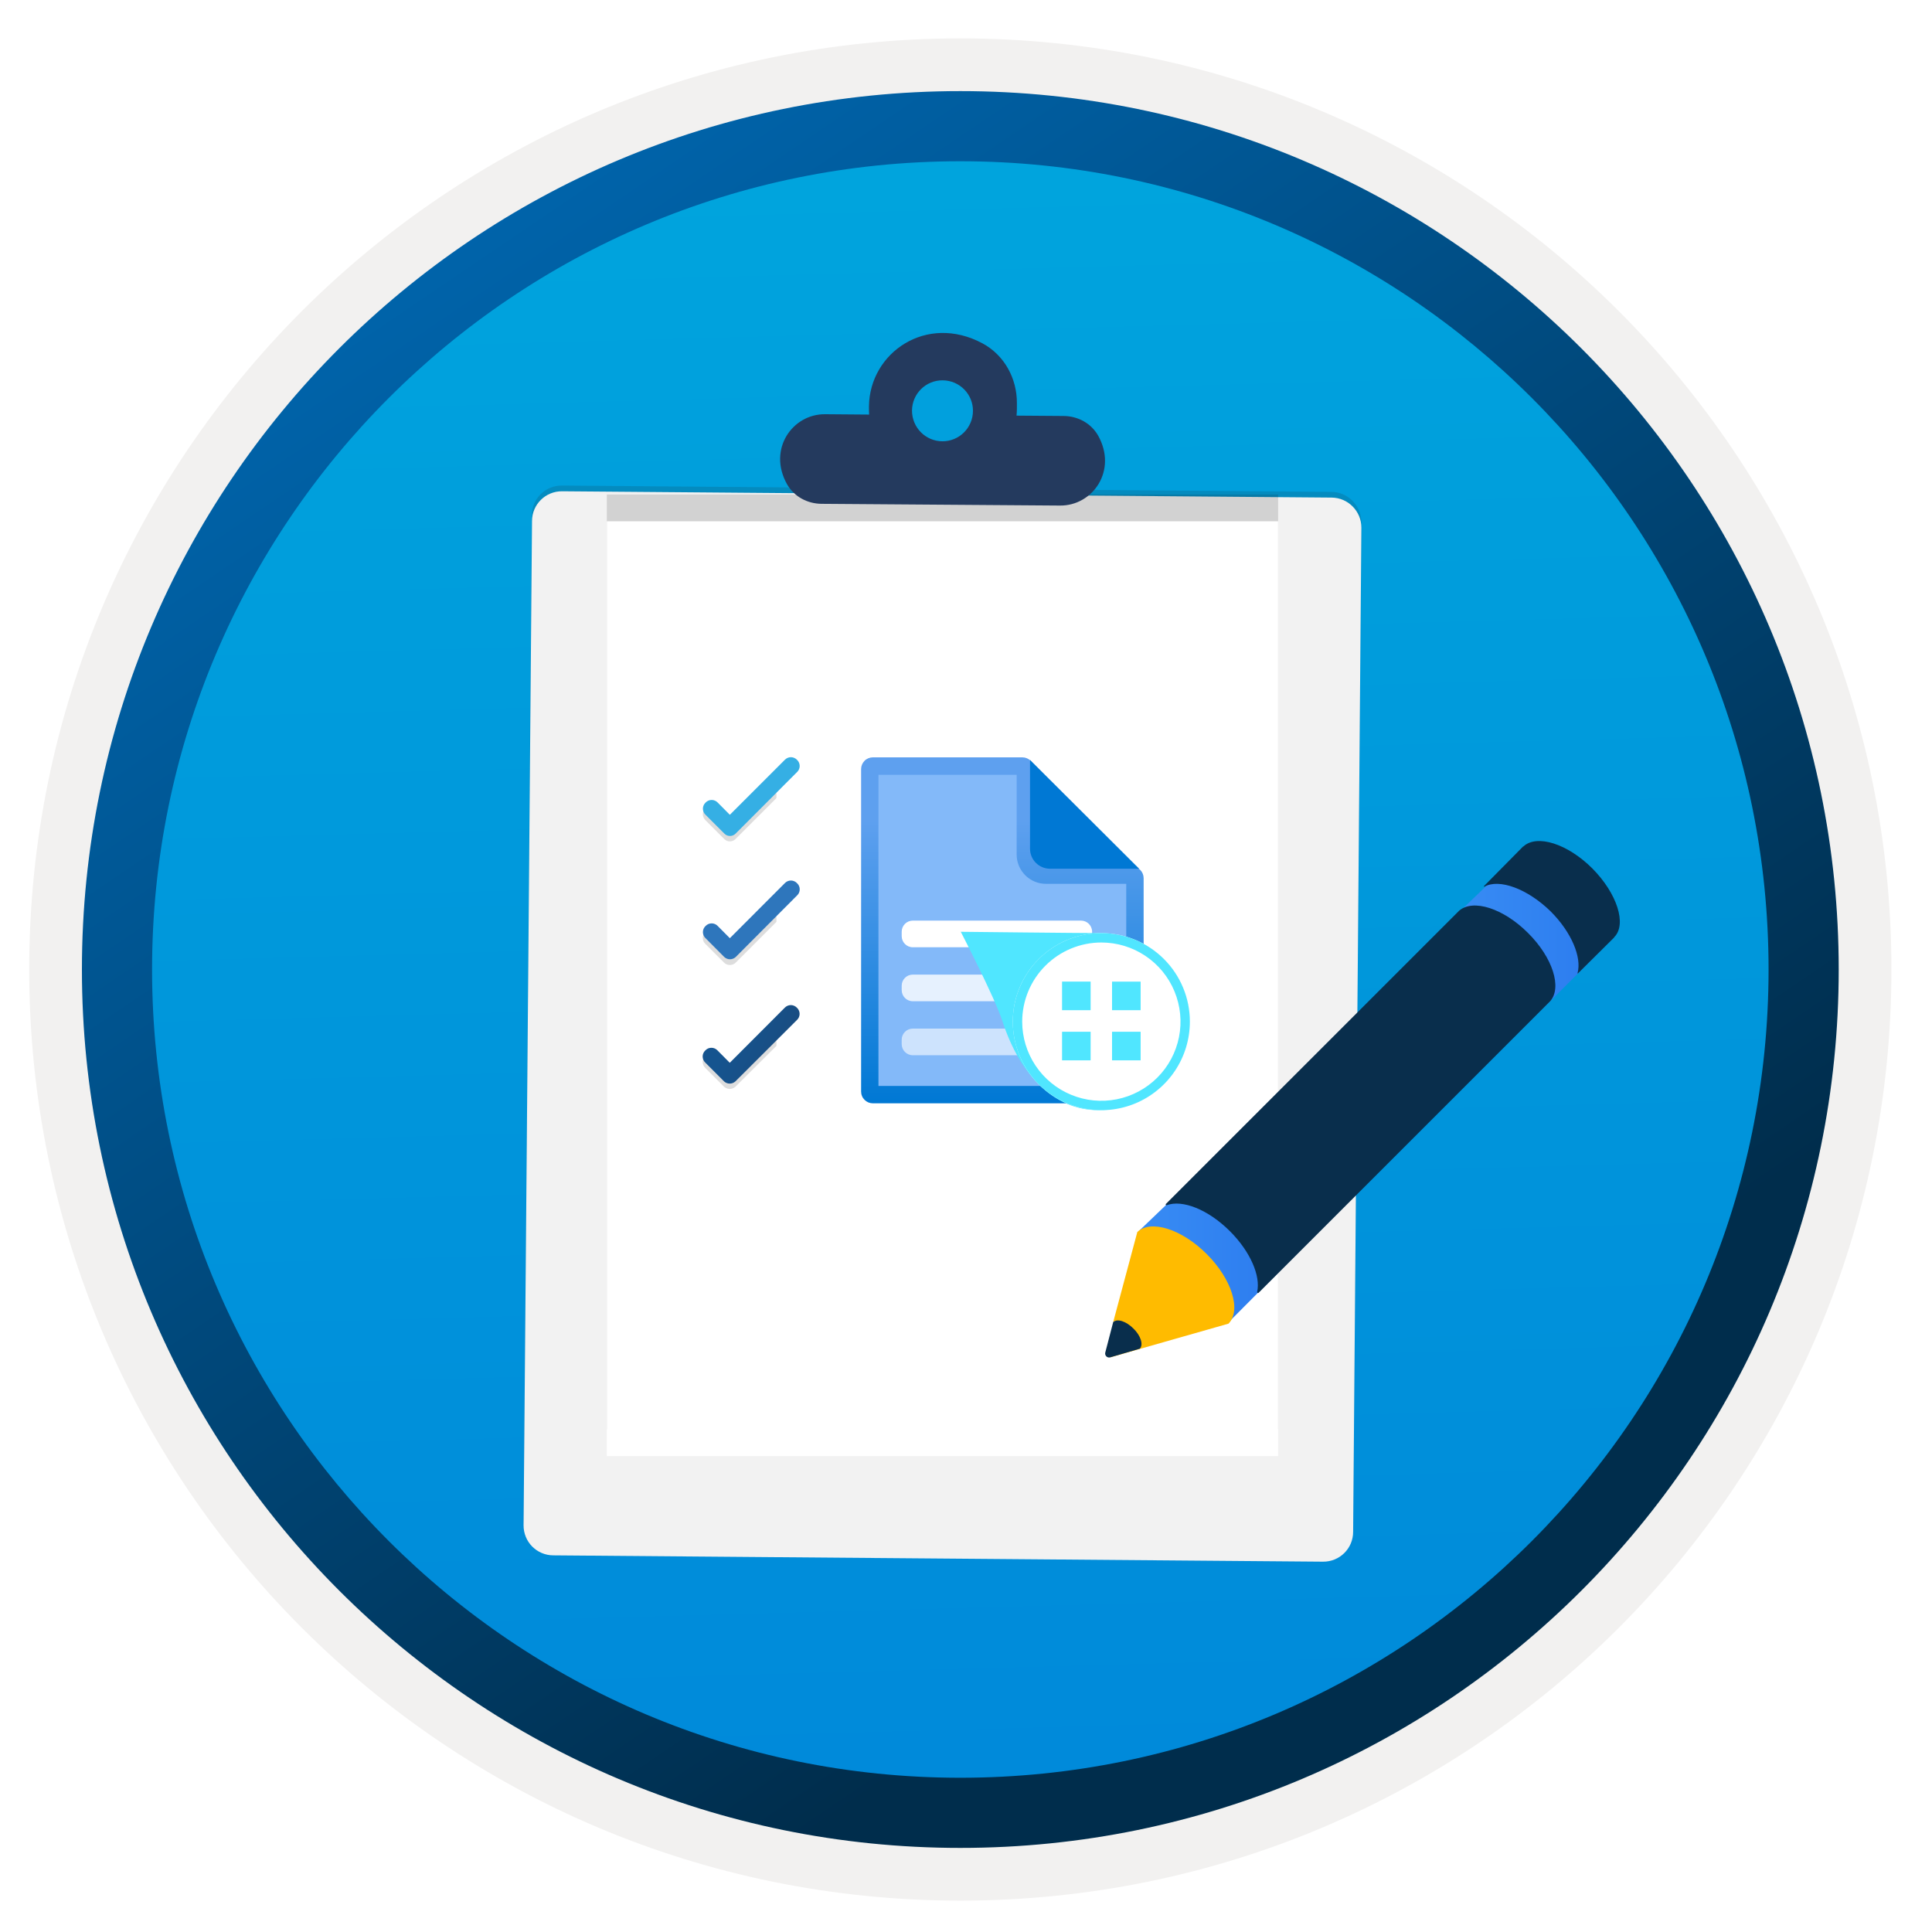<svg width="103" height="103" viewBox="0 0 103 103" fill="none" xmlns="http://www.w3.org/2000/svg">
<path d="M51.197 98.497C25.347 98.497 4.387 77.547 4.387 51.687C4.387 25.827 25.347 4.877 51.197 4.877C77.047 4.877 98.007 25.837 98.007 51.687C98.007 77.537 77.047 98.497 51.197 98.497Z" fill="url(#paint0_linear_1002_856)"/>
<path fill-rule="evenodd" clip-rule="evenodd" d="M97.097 51.687C97.097 77.037 76.547 97.587 51.197 97.587C25.847 97.587 5.297 77.037 5.297 51.687C5.297 26.337 25.847 5.787 51.197 5.787C76.547 5.787 97.097 26.337 97.097 51.687ZM51.197 2.047C78.617 2.047 100.837 24.267 100.837 51.687C100.837 79.107 78.607 101.327 51.197 101.327C23.777 101.327 1.557 79.097 1.557 51.687C1.557 24.267 23.777 2.047 51.197 2.047Z" fill="#F2F1F0"/>
<path fill-rule="evenodd" clip-rule="evenodd" d="M94.287 51.687C94.287 75.487 74.997 94.777 51.197 94.777C27.397 94.777 8.107 75.487 8.107 51.687C8.107 27.887 27.397 8.597 51.197 8.597C74.997 8.597 94.287 27.887 94.287 51.687ZM51.197 4.857C77.057 4.857 98.027 25.827 98.027 51.687C98.027 77.547 77.057 98.517 51.197 98.517C25.337 98.517 4.367 77.547 4.367 51.687C4.367 25.827 25.327 4.857 51.197 4.857Z" fill="url(#paint1_linear_1002_856)"/>
<path opacity="0.15" d="M70.987 26.223L29.964 25.886C29.075 25.877 28.353 26.588 28.353 27.478L27.913 81.014C27.904 81.904 28.616 82.625 29.505 82.625L70.528 82.962C71.418 82.972 72.139 82.26 72.139 81.37L72.579 27.834C72.57 26.954 71.858 26.233 70.987 26.223Z" fill="#1F1D20"/>
<g filter="url(#filter0_d_1002_856)">
<path d="M70.996 24.528L29.974 24.191C29.084 24.181 28.363 24.893 28.363 25.783L27.913 79.309C27.904 80.199 28.616 80.92 29.505 80.92L70.528 81.257C71.418 81.267 72.139 80.555 72.139 79.665L72.579 26.13C72.579 25.259 71.877 24.537 70.996 24.528Z" fill="#F2F2F2"/>
</g>
<path opacity="0.15" d="M68.14 26.364H32.352V76.2H68.14V26.364Z" fill="#1F1D20"/>
<g filter="url(#filter1_d_1002_856)">
<path d="M68.14 25.792H32.352V75.628H68.14V25.792Z" fill="white"/>
</g>
<path fill-rule="evenodd" clip-rule="evenodd" d="M52.386 18.309C53.548 18.936 54.222 20.182 54.213 21.493V21.811C54.213 21.933 54.203 22.036 54.194 22.158L56.714 22.177C57.463 22.186 58.165 22.561 58.54 23.216C59.589 25.08 58.259 26.972 56.508 26.953L43.789 26.86C43.039 26.85 42.337 26.476 41.962 25.82C40.913 23.956 42.243 22.064 43.995 22.083L46.336 22.102C46.327 21.989 46.327 21.877 46.327 21.755V21.652C46.364 18.805 49.389 16.698 52.386 18.309Z" fill="#243A5E"/>
<path d="M50.232 23.526C51.131 23.535 51.862 22.814 51.871 21.915C51.88 21.016 51.159 20.285 50.26 20.276C49.361 20.266 48.63 20.988 48.621 21.887C48.621 22.786 49.333 23.516 50.232 23.526Z" fill="#01A0DD"/>
<path opacity="0.15" d="M38.906 43.723L38.26 43.078C38.219 43.033 38.168 42.998 38.112 42.974C38.056 42.949 37.996 42.937 37.935 42.937C37.874 42.937 37.814 42.949 37.758 42.974C37.702 42.998 37.652 43.033 37.61 43.078C37.566 43.119 37.53 43.17 37.506 43.226C37.482 43.282 37.469 43.342 37.469 43.403C37.469 43.464 37.482 43.524 37.506 43.58C37.53 43.636 37.566 43.686 37.61 43.728L38.612 44.73C38.651 44.77 38.698 44.802 38.749 44.824C38.801 44.846 38.857 44.857 38.913 44.857C38.969 44.857 39.024 44.846 39.076 44.824C39.128 44.802 39.174 44.77 39.213 44.73L41.395 42.548V41.239L38.906 43.723Z" fill="#1F1D20"/>
<path opacity="0.15" d="M38.906 50.325L38.26 49.675C38.219 49.63 38.168 49.595 38.112 49.571C38.056 49.546 37.996 49.534 37.935 49.534C37.874 49.534 37.814 49.546 37.758 49.571C37.702 49.595 37.652 49.63 37.61 49.675C37.565 49.717 37.529 49.767 37.504 49.824C37.48 49.88 37.467 49.941 37.467 50.002C37.467 50.064 37.48 50.124 37.504 50.181C37.529 50.237 37.565 50.288 37.61 50.329L38.612 51.331C38.694 51.406 38.801 51.448 38.913 51.448C39.024 51.448 39.131 51.406 39.213 51.331L41.395 49.145V47.84L38.906 50.325Z" fill="#1F1D20"/>
<path opacity="0.15" d="M38.906 56.945L38.252 56.286C38.21 56.241 38.16 56.206 38.104 56.181C38.048 56.157 37.987 56.145 37.926 56.145C37.866 56.145 37.805 56.157 37.749 56.181C37.693 56.206 37.643 56.241 37.602 56.286C37.557 56.327 37.522 56.378 37.497 56.434C37.473 56.489 37.46 56.55 37.46 56.611C37.46 56.672 37.473 56.732 37.497 56.788C37.522 56.844 37.557 56.894 37.602 56.936L38.603 57.938C38.685 58.013 38.793 58.054 38.904 58.054C39.015 58.054 39.122 58.013 39.205 57.938L41.395 55.756V54.455L38.906 56.945Z" fill="#1F1D20"/>
<path d="M42.491 40.509C42.449 40.465 42.399 40.429 42.343 40.405C42.287 40.38 42.227 40.368 42.166 40.368C42.105 40.368 42.044 40.38 41.988 40.405C41.932 40.429 41.882 40.465 41.84 40.509L38.91 43.439L38.265 42.789C38.223 42.744 38.173 42.709 38.117 42.685C38.061 42.66 38.001 42.648 37.94 42.648C37.879 42.648 37.818 42.66 37.763 42.685C37.707 42.709 37.656 42.744 37.615 42.789C37.57 42.831 37.535 42.881 37.51 42.937C37.486 42.993 37.474 43.053 37.474 43.114C37.474 43.175 37.486 43.235 37.51 43.291C37.535 43.347 37.57 43.397 37.615 43.439L38.617 44.441C38.656 44.481 38.702 44.513 38.754 44.535C38.806 44.557 38.861 44.568 38.917 44.568C38.973 44.568 39.029 44.557 39.08 44.535C39.132 44.513 39.179 44.481 39.218 44.441L42.495 41.159C42.539 41.117 42.574 41.067 42.598 41.011C42.622 40.954 42.634 40.894 42.634 40.833C42.633 40.772 42.62 40.712 42.596 40.656C42.571 40.6 42.535 40.55 42.491 40.509Z" fill="#35AFE4"/>
<path d="M42.491 47.084C42.449 47.039 42.399 47.004 42.343 46.98C42.287 46.955 42.227 46.943 42.166 46.943C42.105 46.943 42.044 46.955 41.988 46.98C41.932 47.004 41.882 47.039 41.84 47.084L38.91 50.018L38.265 49.368C38.223 49.324 38.173 49.288 38.117 49.264C38.061 49.24 38.001 49.227 37.94 49.227C37.879 49.227 37.818 49.24 37.763 49.264C37.707 49.288 37.656 49.324 37.615 49.368C37.57 49.41 37.535 49.46 37.51 49.516C37.486 49.572 37.474 49.632 37.474 49.693C37.474 49.754 37.486 49.814 37.51 49.87C37.535 49.926 37.57 49.977 37.615 50.018L38.617 51.025C38.699 51.1 38.806 51.141 38.917 51.141C39.028 51.141 39.136 51.1 39.218 51.025L42.495 47.738C42.54 47.696 42.576 47.645 42.6 47.589C42.624 47.532 42.637 47.471 42.636 47.41C42.636 47.349 42.623 47.288 42.598 47.232C42.572 47.175 42.536 47.125 42.491 47.084Z" fill="#2E76BC"/>
<path d="M42.486 53.725C42.445 53.681 42.394 53.645 42.338 53.621C42.282 53.597 42.222 53.584 42.161 53.584C42.1 53.584 42.04 53.597 41.984 53.621C41.928 53.645 41.878 53.681 41.836 53.725L38.906 56.66L38.252 56.001C38.21 55.956 38.16 55.921 38.104 55.896C38.048 55.872 37.987 55.86 37.926 55.86C37.866 55.86 37.805 55.872 37.749 55.896C37.693 55.921 37.643 55.956 37.602 56.001C37.557 56.042 37.522 56.093 37.497 56.148C37.473 56.204 37.46 56.265 37.46 56.326C37.46 56.386 37.473 56.447 37.497 56.503C37.522 56.559 37.557 56.609 37.602 56.651L38.603 57.653C38.685 57.728 38.793 57.769 38.904 57.769C39.015 57.769 39.122 57.728 39.205 57.653L42.486 54.38C42.532 54.338 42.568 54.287 42.592 54.231C42.617 54.175 42.63 54.114 42.63 54.052C42.63 53.991 42.617 53.93 42.592 53.874C42.568 53.817 42.532 53.767 42.486 53.725Z" fill="url(#paint2_linear_1002_856)"/>
<path d="M79.496 46.983L77.587 48.823L82.304 53.717L85.153 50.868L84.226 46.601L79.496 46.983Z" fill="url(#paint3_linear_1002_856)"/>
<path d="M62.592 63.832L60.684 65.659L65.455 70.539L68.195 67.785L67.281 63.505L62.592 63.832Z" fill="url(#paint4_linear_1002_856)"/>
<path d="M84.894 46.301C83.572 44.979 81.936 44.461 81.213 45.129H81.2L79.114 47.242C79.1 47.255 79.114 47.283 79.141 47.269C79.932 46.833 81.431 47.378 82.672 48.591C83.79 49.709 84.335 51.045 84.103 51.877C84.103 51.904 84.117 51.918 84.13 51.89L86.039 49.995L86.052 49.982C86.052 49.982 86.052 49.982 86.052 49.968L86.066 49.955C86.734 49.273 86.216 47.637 84.894 46.301Z" fill="#092E4C"/>
<path d="M81.459 49.736C80.15 48.428 78.541 47.91 77.792 48.55L62.156 64.186C62.128 64.214 62.156 64.268 62.196 64.255C63.028 63.941 64.405 64.473 65.577 65.645C66.668 66.736 67.213 68.031 67.022 68.876C67.008 68.917 67.077 68.958 67.104 68.917L82.645 53.376C83.285 52.654 82.781 51.045 81.459 49.736Z" fill="#092E4C"/>
<path d="M64.337 66.859C62.987 65.509 61.337 65.005 60.629 65.686V65.7L59.347 70.485C59.552 70.28 59.674 70.648 60.056 71.03C60.451 71.412 60.301 71.344 60.097 71.548L59.184 72.366L65.495 70.567C66.191 69.858 65.672 68.195 64.337 66.859Z" fill="#FFBB00"/>
<path d="M60.424 70.826C60.043 70.444 59.566 70.28 59.347 70.485L58.925 72.107C58.884 72.27 59.034 72.407 59.184 72.366L60.765 71.903C60.97 71.698 60.82 71.207 60.424 70.826Z" fill="#092E4C"/>
<path d="M54.487 40.513H46.635C46.471 40.514 46.313 40.579 46.197 40.696C46.081 40.812 46.016 40.97 46.016 41.134V58.064C46.016 58.228 46.081 58.386 46.197 58.502C46.313 58.619 46.471 58.684 46.635 58.684H60.243C60.407 58.684 60.565 58.619 60.681 58.502C60.797 58.386 60.862 58.228 60.862 58.064V46.86C60.862 46.696 60.797 46.538 60.681 46.421C60.565 46.305 60.407 46.239 60.243 46.239H55.726C55.562 46.239 55.404 46.173 55.288 46.057C55.172 45.941 55.106 45.783 55.106 45.618V41.134C55.106 41.053 55.091 40.972 55.059 40.897C55.028 40.821 54.983 40.753 54.925 40.695C54.868 40.638 54.799 40.592 54.724 40.561C54.649 40.529 54.568 40.513 54.487 40.513V40.513Z" fill="#83B9F9"/>
<path d="M54.2 41.306V45.559C54.201 45.972 54.365 46.369 54.657 46.661C54.949 46.954 55.345 47.118 55.759 47.119H60.043V57.894H46.833V41.306H54.2ZM54.501 40.376H46.535C46.369 40.376 46.209 40.442 46.092 40.559C45.974 40.677 45.908 40.836 45.908 41.003V58.193C45.908 58.276 45.924 58.357 45.956 58.433C45.987 58.51 46.034 58.579 46.092 58.637C46.15 58.695 46.219 58.741 46.295 58.773C46.371 58.804 46.453 58.82 46.535 58.82H60.343C60.51 58.82 60.669 58.754 60.787 58.637C60.904 58.519 60.97 58.36 60.97 58.193V46.818C60.97 46.652 60.904 46.492 60.787 46.375C60.669 46.257 60.51 46.191 60.343 46.191H55.759C55.592 46.191 55.433 46.125 55.315 46.008C55.198 45.89 55.132 45.73 55.132 45.564V41.003C55.132 40.836 55.066 40.677 54.948 40.559C54.83 40.442 54.671 40.376 54.505 40.376H54.501Z" fill="url(#paint5_linear_1002_856)"/>
<path d="M60.732 46.314L54.913 40.513V45.24C54.911 45.523 55.022 45.795 55.221 45.997C55.42 46.198 55.691 46.312 55.974 46.314H60.732Z" fill="#0078D4"/>
<path d="M57.63 49.08H48.665C48.338 49.08 48.072 49.345 48.072 49.672V49.908C48.072 50.236 48.338 50.501 48.665 50.501H57.63C57.957 50.501 58.223 50.236 58.223 49.908V49.672C58.223 49.345 57.957 49.08 57.63 49.08Z" fill="white"/>
<path opacity="0.8" d="M57.63 51.958H48.665C48.338 51.958 48.072 52.223 48.072 52.55V52.786C48.072 53.114 48.338 53.379 48.665 53.379H57.63C57.957 53.379 58.223 53.114 58.223 52.786V52.55C58.223 52.223 57.957 51.958 57.63 51.958Z" fill="white"/>
<path opacity="0.6" d="M57.63 54.837H48.665C48.338 54.837 48.072 55.102 48.072 55.429V55.665C48.072 55.993 48.338 56.258 48.665 56.258H57.63C57.957 56.258 58.223 55.993 58.223 55.665V55.429C58.223 55.102 57.957 54.837 57.63 54.837Z" fill="white"/>
<path d="M58.548 58.963C56.378 58.963 54.594 57.291 53.652 54.365C53.042 52.843 52.353 51.354 51.59 49.904C52.969 49.918 57.792 49.969 58.715 49.969C60.922 49.969 62.633 52.607 62.633 54.881C62.63 55.964 62.199 57.001 61.434 57.766C60.668 58.531 59.63 58.962 58.548 58.963V58.963Z" fill="#50E6FF"/>
<path d="M51.954 50.131C53.672 50.149 57.864 50.193 58.714 50.193C60.796 50.193 62.409 52.711 62.409 54.877C62.409 55.903 62.002 56.886 61.277 57.611C60.552 58.337 59.568 58.744 58.543 58.744C56.477 58.744 54.769 57.124 53.858 54.3C53.297 52.877 52.662 51.486 51.954 50.131M51.222 49.676C51.222 49.676 53.039 53.194 53.439 54.431C54.357 57.278 56.168 59.186 58.548 59.186C59.691 59.186 60.786 58.732 61.594 57.924C62.403 57.116 62.856 56.02 62.856 54.877C62.856 52.498 61.096 49.746 58.715 49.746C57.636 49.746 51.222 49.676 51.222 49.676Z" fill="#50E6FF"/>
<path d="M58.715 59.186C61.321 59.186 63.434 57.073 63.434 54.467C63.434 51.86 61.321 49.747 58.715 49.747C56.108 49.747 53.996 51.86 53.996 54.467C53.996 57.073 56.108 59.186 58.715 59.186Z" fill="white"/>
<path d="M58.715 50.247C59.55 50.247 60.366 50.494 61.06 50.958C61.754 51.421 62.295 52.08 62.614 52.851C62.934 53.622 63.018 54.471 62.855 55.289C62.692 56.108 62.291 56.86 61.7 57.45C61.11 58.04 60.358 58.442 59.54 58.605C58.721 58.768 57.873 58.685 57.102 58.365C56.33 58.046 55.671 57.505 55.208 56.811C54.744 56.117 54.496 55.301 54.496 54.467C54.497 53.348 54.942 52.275 55.733 51.484C56.524 50.693 57.596 50.248 58.715 50.247M58.715 49.746C57.781 49.746 56.869 50.023 56.093 50.542C55.316 51.06 54.711 51.798 54.354 52.66C53.997 53.523 53.903 54.472 54.085 55.388C54.267 56.303 54.717 57.144 55.377 57.804C56.037 58.465 56.879 58.914 57.794 59.096C58.71 59.279 59.659 59.185 60.522 58.828C61.384 58.47 62.121 57.865 62.64 57.089C63.159 56.313 63.435 55.4 63.435 54.467C63.436 53.847 63.314 53.233 63.076 52.66C62.839 52.087 62.492 51.567 62.053 51.129C61.615 50.69 61.094 50.342 60.522 50.105C59.949 49.868 59.335 49.746 58.715 49.746V49.746Z" fill="#50E6FF"/>
<path d="M58.144 53.856H56.621V52.331H58.144V53.856ZM60.81 52.333H59.286V53.856H60.81V52.333ZM58.144 55.006H56.621V56.53H58.144V55.006ZM60.81 55.006H59.286V56.53H60.81V55.006Z" fill="#50E6FF"/>
<defs>
<filter id="filter0_d_1002_856" x="23.913" y="22.191" width="52.666" height="65.067" filterUnits="userSpaceOnUse" color-interpolation-filters="sRGB">
<feFlood flood-opacity="0" result="BackgroundImageFix"/>
<feColorMatrix in="SourceAlpha" type="matrix" values="0 0 0 0 0 0 0 0 0 0 0 0 0 0 0 0 0 0 127 0" result="hardAlpha"/>
<feOffset dy="2"/>
<feGaussianBlur stdDeviation="2"/>
<feComposite in2="hardAlpha" operator="out"/>
<feColorMatrix type="matrix" values="0 0 0 0 0 0 0 0 0 0 0 0 0 0 0 0 0 0 0.25 0"/>
<feBlend mode="normal" in2="BackgroundImageFix" result="effect1_dropShadow_1002_856"/>
<feBlend mode="normal" in="SourceGraphic" in2="effect1_dropShadow_1002_856" result="shape"/>
</filter>
<filter id="filter1_d_1002_856" x="28.352" y="23.792" width="43.787" height="57.836" filterUnits="userSpaceOnUse" color-interpolation-filters="sRGB">
<feFlood flood-opacity="0" result="BackgroundImageFix"/>
<feColorMatrix in="SourceAlpha" type="matrix" values="0 0 0 0 0 0 0 0 0 0 0 0 0 0 0 0 0 0 127 0" result="hardAlpha"/>
<feOffset dy="2"/>
<feGaussianBlur stdDeviation="2"/>
<feComposite in2="hardAlpha" operator="out"/>
<feColorMatrix type="matrix" values="0 0 0 0 0 0 0 0 0 0 0 0 0 0 0 0 0 0 0.25 0"/>
<feBlend mode="normal" in2="BackgroundImageFix" result="effect1_dropShadow_1002_856"/>
<feBlend mode="normal" in="SourceGraphic" in2="effect1_dropShadow_1002_856" result="shape"/>
</filter>
<linearGradient id="paint0_linear_1002_856" x1="49.423" y1="-13.102" x2="53.405" y2="132.668" gradientUnits="userSpaceOnUse">
<stop stop-color="#00ABDE"/>
<stop offset="1" stop-color="#007ED8"/>
</linearGradient>
<linearGradient id="paint1_linear_1002_856" x1="2.628" y1="-19.936" x2="98.155" y2="120.946" gradientUnits="userSpaceOnUse">
<stop stop-color="#007ED8"/>
<stop offset="0.707" stop-color="#002D4C"/>
</linearGradient>
<linearGradient id="paint2_linear_1002_856" x1="39.053" y1="54.959" x2="61.029" y2="65.717" gradientUnits="userSpaceOnUse">
<stop stop-color="#15548F"/>
<stop offset="0.42" stop-color="#243A5E"/>
<stop offset="0.97" stop-color="#1A2C45"/>
</linearGradient>
<linearGradient id="paint3_linear_1002_856" x1="77.59" y1="50.161" x2="85.149" y2="50.161" gradientUnits="userSpaceOnUse">
<stop stop-color="#388CF4"/>
<stop offset="1" stop-color="#2C7CEF"/>
</linearGradient>
<linearGradient id="paint4_linear_1002_856" x1="60.684" y1="67.018" x2="68.195" y2="67.018" gradientUnits="userSpaceOnUse">
<stop stop-color="#388CF4"/>
<stop offset="1" stop-color="#2C7CEF"/>
</linearGradient>
<linearGradient id="paint5_linear_1002_856" x1="53.44" y1="58.824" x2="53.44" y2="40.376" gradientUnits="userSpaceOnUse">
<stop stop-color="#0078D4"/>
<stop offset="0.817" stop-color="#5EA0EF"/>
</linearGradient>
</defs>
</svg>
